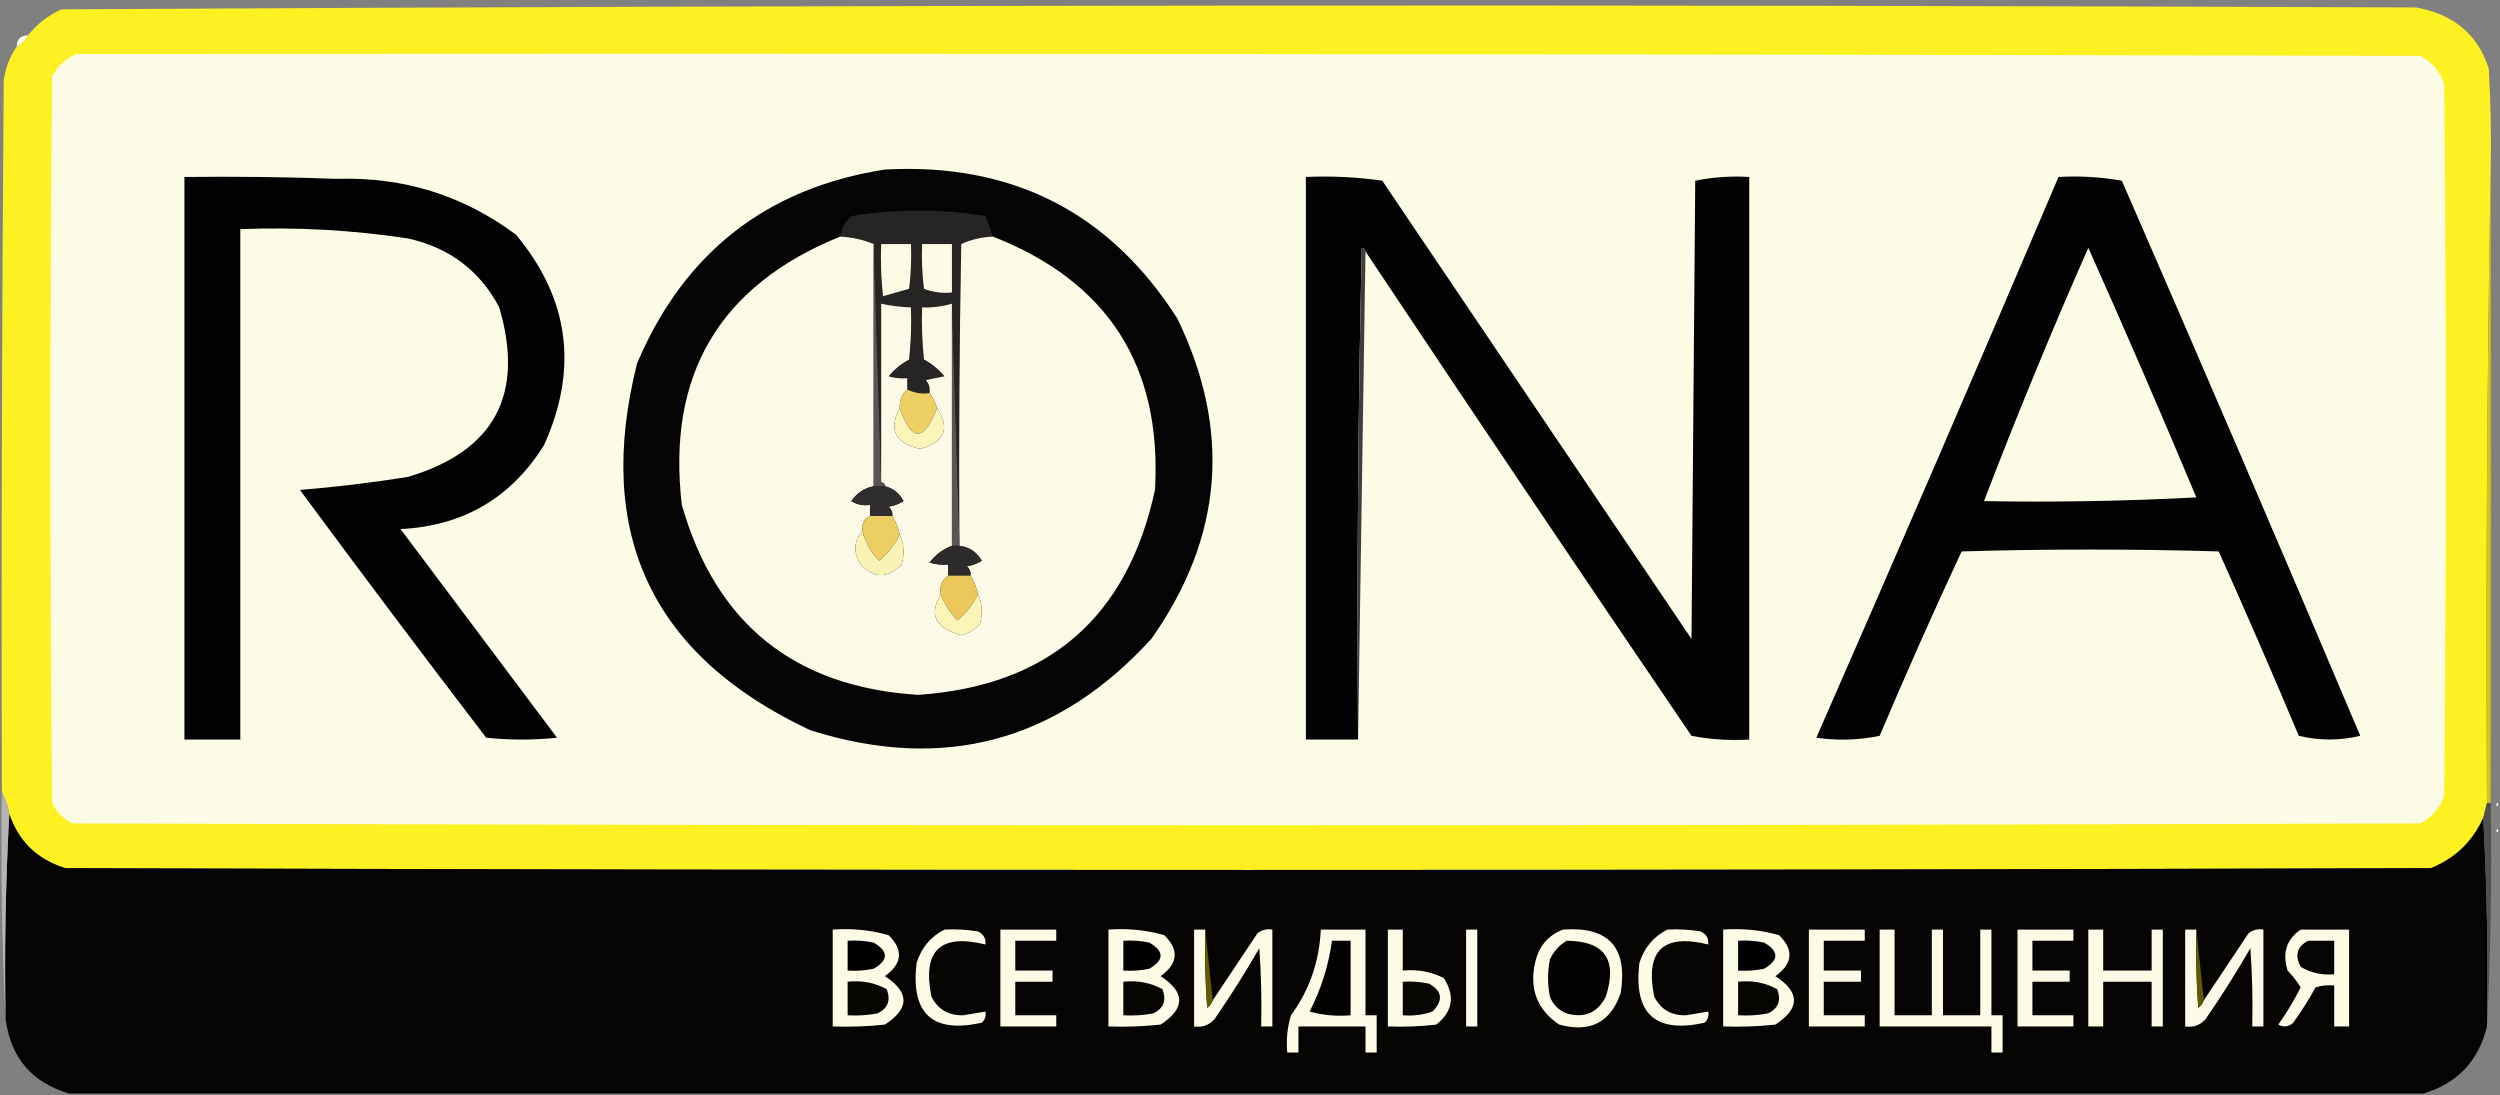 <?xml version="1.0" encoding="UTF-8"?>
<!DOCTYPE svg PUBLIC "-//W3C//DTD SVG 1.1//EN" "http://www.w3.org/Graphics/SVG/1.1/DTD/svg11.dtd">
<svg xmlns="http://www.w3.org/2000/svg" version="1.1" width="671px" height="294px" style="shape-rendering:geometricPrecision; text-rendering:geometricPrecision; image-rendering:optimizeQuality; fill-rule:evenodd; clip-rule:evenodd" xmlns:xlink="http://www.w3.org/1999/xlink">
<rect width="100%" height="100%" fill="#808080" stroke="none"/>
<g><path style="opacity:1" fill="#fefffe" d="M 16.5,2.5 C 15.833,1.167 15.833,1.167 16.5,2.5 Z"/></g>
<g><path style="opacity:1" fill="#fef121" d="M 668.5,45.5 C 667.501,101.998 667.168,158.664 667.5,215.5C 667.167,216.833 666.833,218.167 666.5,219.5C 663.658,225.841 658.991,230.341 652.5,233C 440.833,233.667 229.167,233.667 17.5,233C 10.016,230.682 5.016,225.849 2.5,218.5C 2.125,216.302 1.458,214.302 0.5,212.5C 0.333,148.832 0.5,85.166 1,21.5C 1.505,18.135 2.672,15.135 4.5,12.5C 5.833,11.833 6.833,10.833 7.5,9.5C 9.957,6.442 12.957,4.108 16.5,2.5C 226.91,1.339 437.577,1.173 648.5,2C 658.635,3.84 665.135,9.34 668,18.5C 668.5,27.494 668.666,36.494 668.5,45.5 Z"/></g>
<g><path style="opacity:1" fill="#fefffe" d="M 661.5,3.5 C 660.833,2.167 660.833,2.167 661.5,3.5 Z"/></g>
<g><path style="opacity:1" fill="#fefffe" d="M 661.5,3.5 C 662.833,4.167 662.833,4.167 661.5,3.5 Z"/></g>
<g><path style="opacity:1" fill="#fefbe2" d="M 7.5,9.5 C 6.833,10.833 5.833,11.833 4.5,12.5C 4.5,10.5 5.5,9.5 7.5,9.5 Z"/></g>
<g><path style="opacity:1" fill="#fefffe" d="M 668.5,11.5 C 669.833,12.167 669.833,12.167 668.5,11.5 Z"/></g>
<g><path style="opacity:1" fill="#fcfbe6" d="M 20.5,14.5 C 230.167,14.333 439.834,14.5 649.5,15C 652.728,16.563 654.895,19.063 656,22.5C 656.667,86.167 656.667,149.833 656,213.5C 654.895,216.937 652.728,219.437 649.5,221C 439.5,221.667 229.5,221.667 19.5,221C 17,219.833 15.167,218 14,215.5C 13.333,150.5 13.333,85.5 14,20.5C 15.494,17.686 17.66,15.687 20.5,14.5 Z"/></g>
<g><path style="opacity:1" fill="#040404" d="M 237.5,45.5 C 271.646,43.655 297.813,56.988 316,85.5C 330.584,115.582 328.251,144.249 309,171.5C 283.754,199.104 253.254,207.27 217.5,196C 174.964,176.089 159.464,143.256 171,97.5C 183.615,67.794 205.782,50.461 237.5,45.5 Z"/></g>
<g><path style="opacity:1" fill="#d0c615" d="M 668.5,45.5 C 668.537,102.524 668.537,159.19 668.5,215.5C 668.167,215.5 667.833,215.5 667.5,215.5C 667.168,158.664 667.501,101.998 668.5,45.5 Z"/></g>
<g><path style="opacity:1" fill="#020202" d="M 49.5,47.5 C 63.171,47.333 76.837,47.5 90.5,48C 108.359,47.458 124.359,52.458 138.5,63C 152.797,80.144 155.297,98.978 146,119.5C 137.138,133.676 124.305,141.176 107.5,142C 121.5,160.667 135.5,179.333 149.5,198C 143.167,198.667 136.833,198.667 130.5,198C 113.641,175.975 96.974,153.808 80.5,131.5C 90.214,130.708 99.88,129.541 109.5,128C 132.701,121.105 140.868,105.938 134,82.5C 128.772,72.625 120.606,66.458 109.5,64C 94.597,61.745 79.597,60.912 64.5,61.5C 64.5,107.167 64.5,152.833 64.5,198.5C 59.5,198.5 54.5,198.5 49.5,198.5C 49.5,148.167 49.5,97.833 49.5,47.5 Z"/></g>
<g><path style="opacity:1" fill="#030303" d="M 366.5,67.5 C 366.44,66.957 366.107,66.624 365.5,66.5C 364.5,110.495 364.167,154.495 364.5,198.5C 359.833,198.5 355.167,198.5 350.5,198.5C 350.5,148.167 350.5,97.833 350.5,47.5C 357.422,47.188 364.256,47.521 371,48.5C 398.667,89.5 426.333,130.5 454,171.5C 454.333,130.5 454.667,89.5 455,48.5C 459.737,47.531 464.57,47.197 469.5,47.5C 469.5,97.833 469.5,148.167 469.5,198.5C 464.238,198.805 459.072,198.471 454,197.5C 424.612,154.285 395.445,110.952 366.5,67.5 Z"/></g>
<g><path style="opacity:1" fill="#030303" d="M 552.5,47.5 C 558.206,47.171 563.872,47.505 569.5,48.5C 591.109,98.05 612.442,147.717 633.5,197.5C 627.946,198.806 622.446,198.806 617,197.5C 610.024,180.9 602.857,164.4 595.5,148C 572.5,147.333 549.5,147.333 526.5,148C 518.887,164.323 511.554,180.823 504.5,197.5C 498.863,198.663 493.196,198.83 487.5,198C 509.46,147.95 531.127,97.783 552.5,47.5 Z"/></g>
<g><path style="opacity:1" fill="#272424" d="M 266.5,63.5 C 263.52,63.62 260.687,64.287 258,65.5C 257.5,92.165 257.333,118.831 257.5,145.5C 256.833,124.167 256.167,102.833 255.5,81.5C 252.904,82.265 250.237,82.599 247.5,82.5C 247.334,87.178 247.501,91.845 248,96.5C 250.124,97.622 251.957,99.122 253.5,101C 251.833,101.333 250.167,101.667 248.5,102C 249.337,103.011 249.67,104.178 249.5,105.5C 247.265,105.795 245.265,105.461 243.5,104.5C 243.5,103.5 243.5,102.5 243.5,101.5C 241.801,101.66 240.134,101.494 238.5,101C 240.043,99.122 241.876,97.622 244,96.5C 244.499,91.845 244.666,87.178 244.5,82.5C 241.794,82.425 239.127,82.092 236.5,81.5C 236.5,97.5 236.5,113.5 236.5,129.5C 235.833,108.167 235.167,86.833 234.5,65.5C 231.727,64.343 228.727,63.676 225.5,63.5C 225.852,61.295 226.852,59.462 228.5,58C 240.492,56.024 252.492,56.024 264.5,58C 265.244,59.815 265.911,61.648 266.5,63.5 Z"/></g>
<g><path style="opacity:1" fill="#fcfae6" d="M 225.5,63.5 C 228.727,63.676 231.727,64.343 234.5,65.5C 234.5,87.167 234.5,108.833 234.5,130.5C 231.993,130.996 229.993,132.33 228.5,134.5C 230.045,135.452 231.712,135.785 233.5,135.5C 233.5,136.5 233.5,137.5 233.5,138.5C 231.896,139.287 231.229,140.62 231.5,142.5C 229.13,145.226 228.963,148.226 231,151.5C 234.618,155.305 238.284,155.305 242,151.5C 242.801,148.633 242.634,145.966 241.5,143.5C 241.107,141.716 240.441,140.05 239.5,138.5C 239.586,137.504 239.252,136.671 238.5,136C 239.938,135.781 241.271,135.281 242.5,134.5C 241.395,132.389 239.729,131.055 237.5,130.5C 237.5,129.833 237.167,129.5 236.5,129.5C 236.5,113.5 236.5,97.5 236.5,81.5C 239.127,82.092 241.794,82.425 244.5,82.5C 244.666,87.178 244.499,91.845 244,96.5C 241.876,97.622 240.043,99.122 238.5,101C 240.134,101.494 241.801,101.66 243.5,101.5C 243.5,102.5 243.5,103.5 243.5,104.5C 242.069,105.78 241.402,107.447 241.5,109.5C 238.411,115.326 240.244,118.992 247,120.5C 253.6,118.658 255.1,114.991 251.5,109.5C 251.011,108.005 250.345,106.671 249.5,105.5C 249.67,104.178 249.337,103.011 248.5,102C 250.167,101.667 251.833,101.333 253.5,101C 251.957,99.122 250.124,97.622 248,96.5C 247.501,91.845 247.334,87.178 247.5,82.5C 250.237,82.599 252.904,82.265 255.5,81.5C 255.5,103.167 255.5,124.833 255.5,146.5C 253.095,147.398 251.095,148.898 249.5,151C 251.134,151.494 252.801,151.66 254.5,151.5C 254.5,152.5 254.5,153.5 254.5,154.5C 252.787,155.635 252.12,157.302 252.5,159.5C 249.211,164.947 251.044,168.614 258,170.5C 259.982,170.01 261.649,169.01 263,167.5C 263.801,164.633 263.634,161.966 262.5,159.5C 262.107,157.716 261.441,156.05 260.5,154.5C 260.586,153.504 260.252,152.671 259.5,152C 260.938,151.781 262.271,151.281 263.5,150.5C 262.168,148.167 260.168,146.834 257.5,146.5C 257.5,146.167 257.5,145.833 257.5,145.5C 257.333,118.831 257.5,92.165 258,65.5C 260.687,64.287 263.52,63.62 266.5,63.5C 297.392,75.605 311.892,98.272 310,131.5C 302.593,165.742 281.426,184.075 246.5,186.5C 213.28,184.441 192.113,167.441 183,135.5C 178.928,100.633 193.095,76.633 225.5,63.5 Z"/></g>
<g><path style="opacity:1" fill="#fcfbe6" d="M 236.5,65.5 C 239.167,65.5 241.833,65.5 244.5,65.5C 244.666,69.514 244.499,73.514 244,77.5C 241.667,78.167 239.333,78.833 237,79.5C 236.501,74.845 236.334,70.178 236.5,65.5 Z"/></g>
<g><path style="opacity:1" fill="#fcfbe6" d="M 247.5,65.5 C 250.167,65.5 252.833,65.5 255.5,65.5C 255.5,69.833 255.5,74.167 255.5,78.5C 252.881,78.768 250.381,78.435 248,77.5C 247.501,73.514 247.334,69.514 247.5,65.5 Z"/></g>
<g><path style="opacity:1" fill="#fcfbe6" d="M 560.5,66.5 C 570.391,88.627 580.057,110.96 589.5,133.5C 570.512,134.5 551.512,134.833 532.5,134.5C 541.277,111.611 550.61,88.945 560.5,66.5 Z"/></g>
<g><path style="opacity:1" fill="#3e3e3e" d="M 366.5,67.5 C 365.833,111.167 365.167,154.833 364.5,198.5C 364.167,154.495 364.5,110.495 365.5,66.5C 366.107,66.624 366.44,66.957 366.5,67.5 Z"/></g>
<g><path style="opacity:1" fill="#585556" d="M 234.5,65.5 C 235.167,86.833 235.833,108.167 236.5,129.5C 237.167,129.5 237.5,129.833 237.5,130.5C 236.5,130.5 235.5,130.5 234.5,130.5C 234.5,108.833 234.5,87.167 234.5,65.5 Z"/></g>
<g><path style="opacity:1" fill="#edcf63" d="M 243.5,104.5 C 245.265,105.461 247.265,105.795 249.5,105.5C 250.345,106.671 251.011,108.005 251.5,109.5C 247.977,118.688 244.644,118.688 241.5,109.5C 241.402,107.447 242.069,105.78 243.5,104.5 Z"/></g>
<g><path style="opacity:1" fill="#faf4b8" d="M 241.5,109.5 C 244.644,118.688 247.977,118.688 251.5,109.5C 255.1,114.991 253.6,118.658 247,120.5C 240.244,118.992 238.411,115.326 241.5,109.5 Z"/></g>
<g><path style="opacity:1" fill="#585556" d="M 255.5,81.5 C 256.167,102.833 256.833,124.167 257.5,145.5C 257.5,145.833 257.5,146.167 257.5,146.5C 256.833,146.5 256.167,146.5 255.5,146.5C 255.5,124.833 255.5,103.167 255.5,81.5 Z"/></g>
<g><path style="opacity:1" fill="#2f2d2d" d="M 234.5,130.5 C 235.5,130.5 236.5,130.5 237.5,130.5C 239.729,131.055 241.395,132.389 242.5,134.5C 241.271,135.281 239.938,135.781 238.5,136C 239.252,136.671 239.586,137.504 239.5,138.5C 237.5,138.5 235.5,138.5 233.5,138.5C 233.5,137.5 233.5,136.5 233.5,135.5C 231.712,135.785 230.045,135.452 228.5,134.5C 229.993,132.33 231.993,130.996 234.5,130.5 Z"/></g>
<g><path style="opacity:1" fill="#edce63" d="M 233.5,138.5 C 235.5,138.5 237.5,138.5 239.5,138.5C 240.441,140.05 241.107,141.716 241.5,143.5C 240.16,146.158 238.327,148.492 236,150.5C 233.709,148.249 232.209,145.582 231.5,142.5C 231.229,140.62 231.896,139.287 233.5,138.5 Z"/></g>
<g><path style="opacity:1" fill="#f9f3b6" d="M 231.5,142.5 C 232.209,145.582 233.709,148.249 236,150.5C 238.327,148.492 240.16,146.158 241.5,143.5C 242.634,145.966 242.801,148.633 242,151.5C 238.284,155.305 234.618,155.305 231,151.5C 228.963,148.226 229.13,145.226 231.5,142.5 Z"/></g>
<g><path style="opacity:1" fill="#2c2a2a" d="M 255.5,146.5 C 256.167,146.5 256.833,146.5 257.5,146.5C 260.168,146.834 262.168,148.167 263.5,150.5C 262.271,151.281 260.938,151.781 259.5,152C 260.252,152.671 260.586,153.504 260.5,154.5C 258.5,154.5 256.5,154.5 254.5,154.5C 254.5,153.5 254.5,152.5 254.5,151.5C 252.801,151.66 251.134,151.494 249.5,151C 251.095,148.898 253.095,147.398 255.5,146.5 Z"/></g>
<g><path style="opacity:1" fill="#ecc75a" d="M 254.5,154.5 C 256.5,154.5 258.5,154.5 260.5,154.5C 261.441,156.05 262.107,157.716 262.5,159.5C 261.141,162.223 259.308,164.556 257,166.5C 254.991,164.479 253.491,162.146 252.5,159.5C 252.12,157.302 252.787,155.635 254.5,154.5 Z"/></g>
<g><path style="opacity:1" fill="#faf4b7" d="M 252.5,159.5 C 253.491,162.146 254.991,164.479 257,166.5C 259.308,164.556 261.141,162.223 262.5,159.5C 263.634,161.966 263.801,164.633 263,167.5C 261.649,169.01 259.982,170.01 258,170.5C 251.044,168.614 249.211,164.947 252.5,159.5 Z"/></g>
<g><path style="opacity:1" fill="#fefffe" d="M 670.5,215.5 C 670.5,215.833 670.5,216.167 670.5,216.5C 669.83,216.019 669.83,215.685 670.5,215.5 Z"/></g>
<g><path style="opacity:1" fill="#050402" d="M 2.5,218.5 C 5.016,225.849 10.016,230.682 17.5,233C 229.167,233.667 440.833,233.667 652.5,233C 658.991,230.341 663.658,225.841 666.5,219.5C 667.497,237.993 667.83,256.659 667.5,275.5C 665.269,284.731 659.603,290.731 650.5,293.5C 439.833,293.5 229.167,293.5 18.5,293.5C 8.528,290.526 2.862,283.859 1.5,273.5C 1.17,254.992 1.503,236.659 2.5,218.5 Z"/></g>
<g><path style="opacity:1" fill="#4f4f4d" d="M 667.5,215.5 C 667.833,215.5 668.167,215.5 668.5,215.5C 668.83,235.674 668.497,255.674 667.5,275.5C 667.83,256.659 667.497,237.993 666.5,219.5C 666.833,218.167 667.167,216.833 667.5,215.5 Z"/></g>
<g><path style="opacity:1" fill="#fefffe" d="M 670.5,222.5 C 670.5,222.833 670.5,223.167 670.5,223.5C 669.83,223.019 669.83,222.685 670.5,222.5 Z"/></g>
<g><path style="opacity:1" fill="#b5b4b3" d="M 0.5,212.5 C 1.458,214.302 2.125,216.302 2.5,218.5C 1.503,236.659 1.17,254.992 1.5,273.5C 0.503,253.34 0.17,233.007 0.5,212.5 Z"/></g>
<g><path style="opacity:1" fill="#fcfbe6" d="M 223.5,249.5 C 228.628,249.112 233.628,249.612 238.5,251C 242.53,254.957 242.197,258.623 237.5,262C 244.167,266.333 244.167,270.667 237.5,275C 232.845,275.499 228.179,275.666 223.5,275.5C 223.5,266.833 223.5,258.167 223.5,249.5 Z"/></g>
<g><path style="opacity:1" fill="#fcfbe6" d="M 253.5,249.5 C 256.518,249.335 259.518,249.502 262.5,250C 263.973,250.71 264.64,251.876 264.5,253.5C 252.334,250.498 247.501,255.165 250,267.5C 251.719,270.92 254.552,272.586 258.5,272.5C 260.512,272.16 262.512,271.827 264.5,271.5C 264.719,272.675 264.386,273.675 263.5,274.5C 250.264,277.434 244.43,272.101 246,258.5C 247.268,254.405 249.768,251.405 253.5,249.5 Z"/></g>
<g><path style="opacity:1" fill="#fcfbe6" d="M 268.5,249.5 C 273.5,249.5 278.5,249.5 283.5,249.5C 283.5,250.5 283.5,251.5 283.5,252.5C 279.833,252.5 276.167,252.5 272.5,252.5C 272.5,255.167 272.5,257.833 272.5,260.5C 275.833,260.5 279.167,260.5 282.5,260.5C 282.5,261.5 282.5,262.5 282.5,263.5C 279.167,263.5 275.833,263.5 272.5,263.5C 272.5,266.5 272.5,269.5 272.5,272.5C 276.167,272.5 279.833,272.5 283.5,272.5C 283.5,273.5 283.5,274.5 283.5,275.5C 278.5,275.5 273.5,275.5 268.5,275.5C 268.5,266.833 268.5,258.167 268.5,249.5 Z"/></g>
<g><path style="opacity:1" fill="#fcfbe6" d="M 297.5,249.5 C 302.628,249.112 307.628,249.612 312.5,251C 316.53,254.957 316.197,258.623 311.5,262C 318.167,266.333 318.167,270.667 311.5,275C 306.845,275.499 302.179,275.666 297.5,275.5C 297.5,266.833 297.5,258.167 297.5,249.5 Z"/></g>
<g><path style="opacity:1" fill="#fcfbe6" d="M 323.5,249.5 C 323.334,256.508 323.5,263.508 324,270.5C 324.717,269.956 325.217,269.289 325.5,268.5C 329.49,262.529 333.49,256.529 337.5,250.5C 338.689,249.571 340.022,249.238 341.5,249.5C 341.5,258.167 341.5,266.833 341.5,275.5C 340.5,275.5 339.5,275.5 338.5,275.5C 338.666,268.492 338.5,261.492 338,254.5C 334.25,261.002 330.25,267.335 326,273.5C 324.556,275.155 322.722,275.822 320.5,275.5C 320.5,266.833 320.5,258.167 320.5,249.5C 321.5,249.5 322.5,249.5 323.5,249.5 Z"/></g>
<g><path style="opacity:1" fill="#fcfbe6" d="M 354.5,249.5 C 358.5,249.5 362.5,249.5 366.5,249.5C 366.5,257.167 366.5,264.833 366.5,272.5C 367.5,272.5 368.5,272.5 369.5,272.5C 369.5,275.833 369.5,279.167 369.5,282.5C 368.5,282.5 367.5,282.5 366.5,282.5C 366.5,280.167 366.5,277.833 366.5,275.5C 360.5,275.5 354.5,275.5 348.5,275.5C 348.5,277.833 348.5,280.167 348.5,282.5C 347.5,282.5 346.5,282.5 345.5,282.5C 345.18,279.102 345.513,275.768 346.5,272.5C 351.452,265.724 354.119,258.058 354.5,249.5 Z"/></g>
<g><path style="opacity:1" fill="#fcfbe6" d="M 372.5,249.5 C 373.833,249.5 375.167,249.5 376.5,249.5C 376.5,253.167 376.5,256.833 376.5,260.5C 380.383,260.109 384.05,260.776 387.5,262.5C 390.599,267.31 389.932,271.476 385.5,275C 381.179,275.499 376.846,275.666 372.5,275.5C 372.5,266.833 372.5,258.167 372.5,249.5 Z"/></g>
<g><path style="opacity:1" fill="#fcfbe6" d="M 393.5,249.5 C 394.5,249.5 395.5,249.5 396.5,249.5C 396.5,258.167 396.5,266.833 396.5,275.5C 395.5,275.5 394.5,275.5 393.5,275.5C 393.5,266.833 393.5,258.167 393.5,249.5 Z"/></g>
<g><path style="opacity:1" fill="#fcfbe6" d="M 419.5,249.5 C 431.763,248.599 436.929,254.265 435,266.5C 432.315,274.415 426.815,277.249 418.5,275C 412.627,271.061 410.46,265.561 412,258.5C 412.951,254.061 415.451,251.061 419.5,249.5 Z"/></g>
<g><path style="opacity:1" fill="#fcfbe6" d="M 447.5,249.5 C 450.518,249.335 453.518,249.502 456.5,250C 457.973,250.71 458.64,251.876 458.5,253.5C 446.334,250.498 441.501,255.165 444,267.5C 445.719,270.92 448.552,272.586 452.5,272.5C 454.512,272.16 456.512,271.827 458.5,271.5C 458.719,272.675 458.386,273.675 457.5,274.5C 444.264,277.434 438.43,272.101 440,258.5C 441.268,254.405 443.768,251.405 447.5,249.5 Z"/></g>
<g><path style="opacity:1" fill="#fcfbe6" d="M 462.5,249.5 C 467.628,249.112 472.628,249.612 477.5,251C 481.53,254.957 481.197,258.623 476.5,262C 483.167,266.333 483.167,270.667 476.5,275C 471.845,275.499 467.179,275.666 462.5,275.5C 462.5,266.833 462.5,258.167 462.5,249.5 Z"/></g>
<g><path style="opacity:1" fill="#fcfbe6" d="M 485.5,249.5 C 490.5,249.5 495.5,249.5 500.5,249.5C 500.5,250.5 500.5,251.5 500.5,252.5C 496.833,252.5 493.167,252.5 489.5,252.5C 489.5,255.167 489.5,257.833 489.5,260.5C 492.833,260.5 496.167,260.5 499.5,260.5C 499.5,261.5 499.5,262.5 499.5,263.5C 496.167,263.5 492.833,263.5 489.5,263.5C 489.5,266.5 489.5,269.5 489.5,272.5C 493.167,272.5 496.833,272.5 500.5,272.5C 500.5,273.5 500.5,274.5 500.5,275.5C 495.5,275.5 490.5,275.5 485.5,275.5C 485.5,266.833 485.5,258.167 485.5,249.5 Z"/></g>
<g><path style="opacity:1" fill="#fcfbe6" d="M 504.5,249.5 C 505.833,249.5 507.167,249.5 508.5,249.5C 508.5,257.167 508.5,264.833 508.5,272.5C 511.833,272.5 515.167,272.5 518.5,272.5C 518.5,264.833 518.5,257.167 518.5,249.5C 519.5,249.5 520.5,249.5 521.5,249.5C 521.5,257.167 521.5,264.833 521.5,272.5C 524.833,272.5 528.167,272.5 531.5,272.5C 531.5,264.833 531.5,257.167 531.5,249.5C 532.5,249.5 533.5,249.5 534.5,249.5C 534.5,257.167 534.5,264.833 534.5,272.5C 535.5,272.5 536.5,272.5 537.5,272.5C 537.5,275.833 537.5,279.167 537.5,282.5C 536.5,282.5 535.5,282.5 534.5,282.5C 534.5,280.167 534.5,277.833 534.5,275.5C 524.5,275.5 514.5,275.5 504.5,275.5C 504.5,266.833 504.5,258.167 504.5,249.5 Z"/></g>
<g><path style="opacity:1" fill="#fcfbe6" d="M 541.5,249.5 C 546.5,249.5 551.5,249.5 556.5,249.5C 556.5,250.5 556.5,251.5 556.5,252.5C 552.833,252.5 549.167,252.5 545.5,252.5C 545.5,255.167 545.5,257.833 545.5,260.5C 548.833,260.5 552.167,260.5 555.5,260.5C 555.5,261.5 555.5,262.5 555.5,263.5C 552.167,263.5 548.833,263.5 545.5,263.5C 545.5,266.5 545.5,269.5 545.5,272.5C 549.167,272.5 552.833,272.5 556.5,272.5C 556.5,273.5 556.5,274.5 556.5,275.5C 551.5,275.5 546.5,275.5 541.5,275.5C 541.5,266.833 541.5,258.167 541.5,249.5 Z"/></g>
<g><path style="opacity:1" fill="#fcfbe6" d="M 560.5,249.5 C 561.833,249.5 563.167,249.5 564.5,249.5C 564.5,253.167 564.5,256.833 564.5,260.5C 568.833,260.5 573.167,260.5 577.5,260.5C 577.5,256.833 577.5,253.167 577.5,249.5C 578.5,249.5 579.5,249.5 580.5,249.5C 580.5,258.167 580.5,266.833 580.5,275.5C 579.5,275.5 578.5,275.5 577.5,275.5C 577.5,271.5 577.5,267.5 577.5,263.5C 573.167,263.5 568.833,263.5 564.5,263.5C 564.5,267.5 564.5,271.5 564.5,275.5C 563.167,275.5 561.833,275.5 560.5,275.5C 560.5,266.833 560.5,258.167 560.5,249.5 Z"/></g>
<g><path style="opacity:1" fill="#fcfae6" d="M 589.5,249.5 C 589.334,256.508 589.5,263.508 590,270.5C 590.717,269.956 591.217,269.289 591.5,268.5C 595.49,262.529 599.49,256.529 603.5,250.5C 604.689,249.571 606.022,249.238 607.5,249.5C 607.5,258.167 607.5,266.833 607.5,275.5C 606.5,275.5 605.5,275.5 604.5,275.5C 604.666,268.492 604.5,261.492 604,254.5C 600.25,261.002 596.25,267.335 592,273.5C 590.556,275.155 588.722,275.822 586.5,275.5C 586.5,266.833 586.5,258.167 586.5,249.5C 587.5,249.5 588.5,249.5 589.5,249.5 Z"/></g>
<g><path style="opacity:1" fill="#605b01" d="M 589.5,249.5 C 590.167,255.833 590.833,262.167 591.5,268.5C 591.217,269.289 590.717,269.956 590,270.5C 589.5,263.508 589.334,256.508 589.5,249.5 Z"/></g>
<g><path style="opacity:1" fill="#fcfbe6" d="M 617.5,249.5 C 621.833,249.5 626.167,249.5 630.5,249.5C 630.5,258.167 630.5,266.833 630.5,275.5C 629.167,275.5 627.833,275.5 626.5,275.5C 626.5,271.833 626.5,268.167 626.5,264.5C 624.801,264.34 623.134,264.506 621.5,265C 619.698,268.3 617.698,271.467 615.5,274.5C 614.277,275.614 612.944,275.781 611.5,275C 613.758,271.816 615.758,268.483 617.5,265C 616.503,263.404 615.337,261.904 614,260.5C 612.518,255.774 613.685,252.107 617.5,249.5 Z"/></g>
<g><path style="opacity:1" fill="#000001" d="M 227.5,252.5 C 229.857,252.337 232.19,252.503 234.5,253C 238.5,255.333 238.5,257.667 234.5,260C 232.19,260.497 229.857,260.663 227.5,260.5C 227.5,257.833 227.5,255.167 227.5,252.5 Z"/></g>
<g><path style="opacity:1" fill="#000001" d="M 301.5,252.5 C 303.857,252.337 306.19,252.503 308.5,253C 312.5,255.333 312.5,257.667 308.5,260C 306.19,260.497 303.857,260.663 301.5,260.5C 301.5,257.833 301.5,255.167 301.5,252.5 Z"/></g>
<g><path style="opacity:1" fill="#030201" d="M 357.5,252.5 C 359.167,252.5 360.833,252.5 362.5,252.5C 362.5,259.167 362.5,265.833 362.5,272.5C 358.774,272.823 355.107,272.489 351.5,271.5C 354.582,265.505 356.582,259.171 357.5,252.5 Z"/></g>
<g><path style="opacity:1" fill="#030201" d="M 420.5,252.5 C 430.7,252.559 434.2,257.559 431,267.5C 428.774,271.861 425.274,273.361 420.5,272C 418.333,271.167 416.833,269.667 416,267.5C 415.333,264.167 415.333,260.833 416,257.5C 417.025,255.313 418.525,253.646 420.5,252.5 Z"/></g>
<g><path style="opacity:1" fill="#000002" d="M 466.5,252.5 C 468.857,252.337 471.19,252.503 473.5,253C 477.5,255.333 477.5,257.667 473.5,260C 471.19,260.497 468.857,260.663 466.5,260.5C 466.5,257.833 466.5,255.167 466.5,252.5 Z"/></g>
<g><path style="opacity:1" fill="#050402" d="M 619.5,252.5 C 621.833,252.5 624.167,252.5 626.5,252.5C 626.5,255.5 626.5,258.5 626.5,261.5C 623.266,261.795 620.266,261.129 617.5,259.5C 615.856,256.397 616.523,254.064 619.5,252.5 Z"/></g>
<g><path style="opacity:1" fill="#615b01" d="M 323.5,249.5 C 324.167,255.833 324.833,262.167 325.5,268.5C 325.217,269.289 324.717,269.956 324,270.5C 323.5,263.508 323.334,256.508 323.5,249.5 Z"/></g>
<g><path style="opacity:1" fill="#060501" d="M 227.5,263.5 C 231.257,263.071 234.757,263.737 238,265.5C 239.14,268.528 238.306,270.695 235.5,272C 232.854,272.497 230.187,272.664 227.5,272.5C 227.5,269.5 227.5,266.5 227.5,263.5 Z"/></g>
<g><path style="opacity:1" fill="#060501" d="M 301.5,263.5 C 305.257,263.071 308.757,263.737 312,265.5C 313.14,268.528 312.306,270.695 309.5,272C 306.854,272.497 304.187,272.664 301.5,272.5C 301.5,269.5 301.5,266.5 301.5,263.5 Z"/></g>
<g><path style="opacity:1" fill="#070602" d="M 376.5,263.5 C 378.857,263.337 381.19,263.503 383.5,264C 387.108,265.957 387.441,268.457 384.5,271.5C 381.916,272.393 379.249,272.726 376.5,272.5C 376.5,269.5 376.5,266.5 376.5,263.5 Z"/></g>
<g><path style="opacity:1" fill="#060401" d="M 466.5,263.5 C 470.257,263.071 473.757,263.737 477,265.5C 478.14,268.528 477.306,270.695 474.5,272C 471.854,272.497 469.187,272.664 466.5,272.5C 466.5,269.5 466.5,266.5 466.5,263.5 Z"/></g>
</svg>
